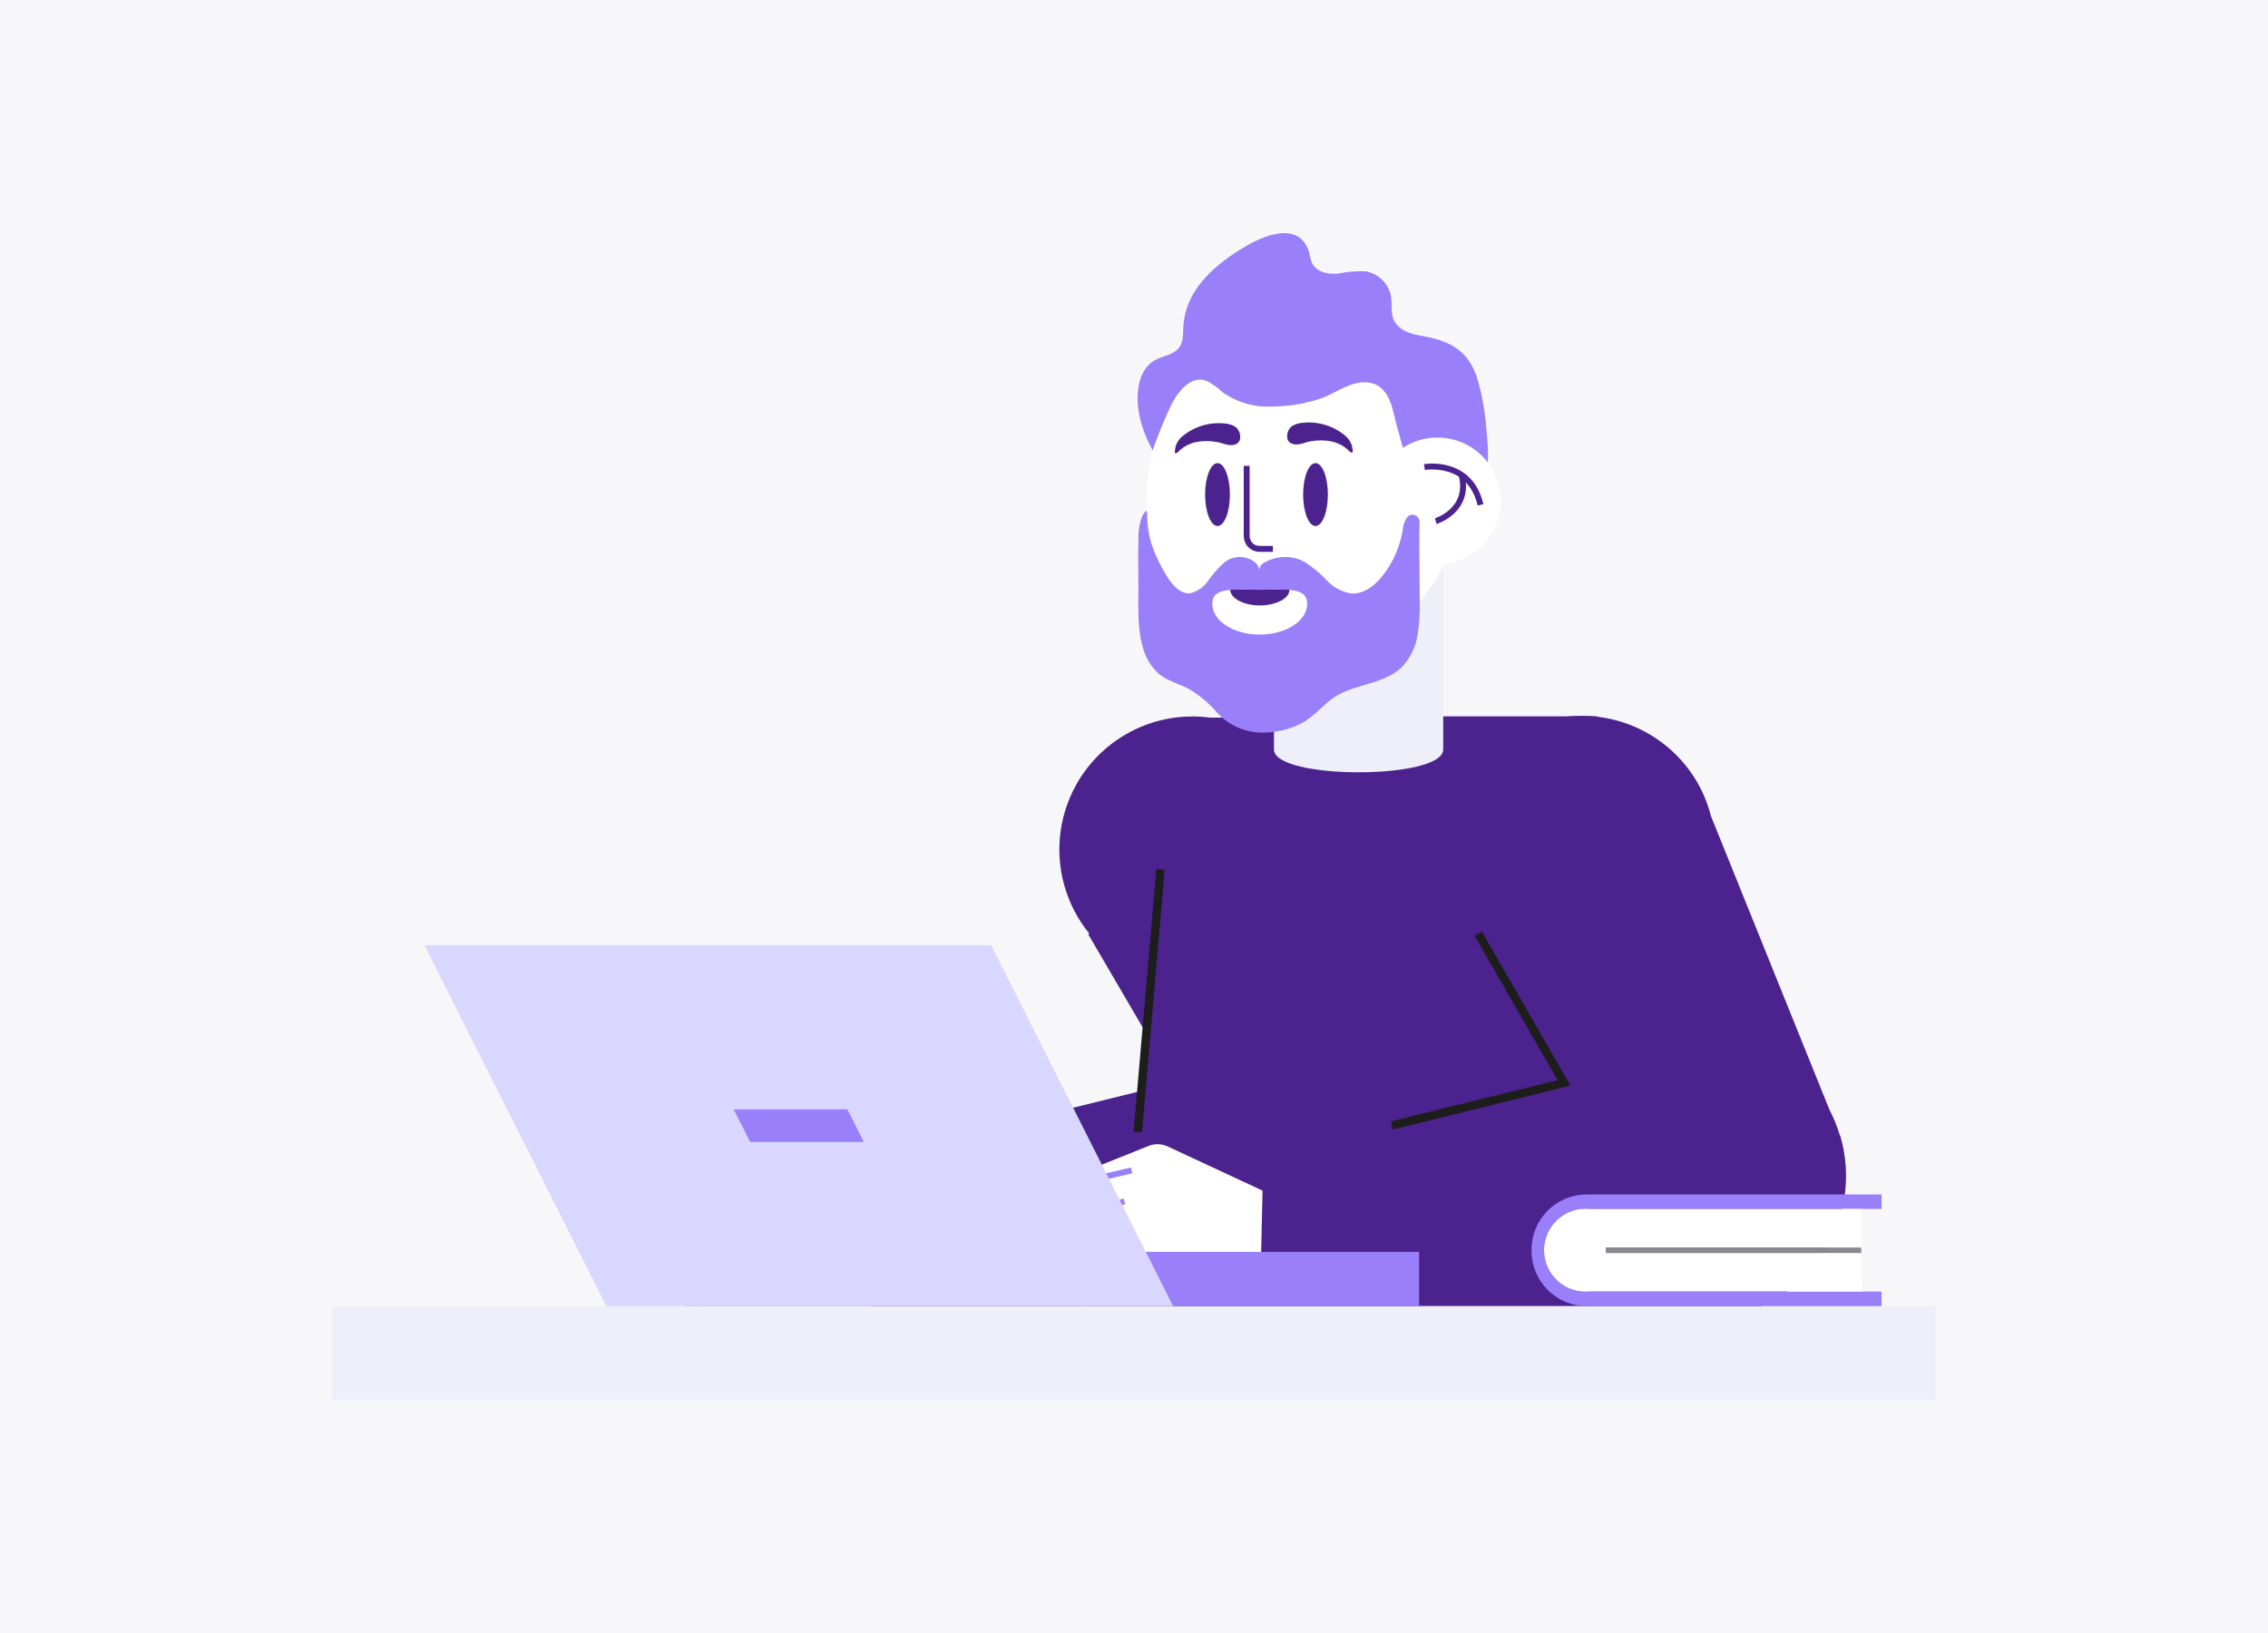 <?xml version="1.0" encoding="UTF-8"?><svg xmlns="http://www.w3.org/2000/svg" xmlns:xlink="http://www.w3.org/1999/xlink" viewBox="0 0 1500 1080"><defs><style>.cls-1,.cls-2,.cls-3,.cls-4,.cls-5{fill:none;}.cls-6{clip-path:url(#clippath);}.cls-2{stroke:#4c238e;}.cls-2,.cls-3{stroke-width:3.92px;}.cls-2,.cls-3,.cls-4,.cls-5{stroke-miterlimit:10;}.cls-3,.cls-4{stroke:#9980fa;}.cls-7{fill:#f7f7fa;}.cls-8{fill:#fff;}.cls-9{fill:#efeffa;}.cls-10{fill:#9980fa;}.cls-11{fill:#d9d7ff;}.cls-12{fill:#898a8d;}.cls-13{fill:#4c238e;}.cls-4{stroke-width:3.96px;}.cls-5{stroke:#1d1d1b;stroke-width:5.57px;}</style><clipPath id="clippath"><rect class="cls-1" x="219.87" y="153.89" width="1060.26" height="772.23"/></clipPath></defs><g id="Gray_purple_background"><rect class="cls-7" x="0" width="1500" height="1080"/></g><g id="Illustrations"><g class="cls-6"><g><path class="cls-7" d="M417.71,828c-.47,1.22-2.03,1.49-3.14,2-2.81,1.21-5.57,2.47-8.27,3.92-2.86,1.4-5.35,3.47-7.23,6.04-.37,.8-.58,1.66-.62,2.54-.03,.88,.1,1.76,.41,2.58,.31,.83,.79,1.58,1.39,2.21,.62,.64,1.35,1.14,2.16,1.49,3.1,1.39,6.52,1.87,9.88,1.41,1.72-.19,3.42-.48,5.1-.86-1.07,.96-1.91,2.14-2.47,3.45-.86,1.19-1.45,2.55-1.75,3.99-.3,1.44-.3,2.92,.03,4.36,.67,1.58,1.79,2.93,3.23,3.86,1.44,.93,3.13,1.4,4.84,1.36,4.79-.07,9.56-.6,14.24-1.57l9.07-1.1,4.43-.51c1.29-.3,2.62-.37,3.93-.2-.46,.97-.83,1.98-1.1,3.02-.68,1.53-.84,3.24-.43,4.86,1.45,3.92,5.76,3.02,9.1,2.75l10.48-.9c7.02-.63,14-1.29,20.99-2.08l10.36-1.18c6.7-.86,13.41-1.76,20-3.18,0,0,47.59-8.94,57.09-6.51l25.62-79.91-57.56-12.87c-12.39-2.75-24.74-5.65-37.14-8.24-5.69-1.47-11.66-1.47-17.35,0-8.93,2.45-16.82,7.77-22.43,15.14-1.99,2.77-3.64,5.76-4.95,8.91-1.17,2.71-2.43,5.37-3.57,8.12-.47,.85-.76,1.78-.86,2.75-.09,.96,.01,1.94,.31,2.86,1.33,2.32,5.02,.28,6.67-.59,1.91-1.19,3.75-2.5,5.5-3.92,3.29-2.43,6.64-5.18,10.12-7.3,1.5-1.08,3.24-1.76,5.08-1.99,1.82-.23,3.67,.01,5.39,.69,1.57,.82,3.5,2.79,2.24,4.63-.8,.96-1.87,1.65-3.05,2-15.7,6.47-31.4,12.59-47.32,18.24l-3.93,1.41h-.27c-5.73,1.59-11.29,3.79-16.55,6.55-2.47,1.45-4.52,3.52-5.93,6-.49,.93-.86,1.92-1.1,2.94-.12,.95-.33,1.88-.64,2.79h0Z"/><path class="cls-3" d="M452.94,863.03l55.16-9.26"/><path class="cls-3" d="M414.73,849.61l55.19-9.26,30.18-10.55"/><path class="cls-3" d="M416.81,828.7l55.21-9.26,28.95-12.08"/><path class="cls-13" d="M959.54,750.79c-1.73-5.77-4-11.37-6.79-16.71l-79.76-197.22c-1.62-5.54-3.79-10.9-6.47-16.01l-1.38-3.37-.36,.24c-6.09-10.51-14.28-19.65-24.08-26.83-9.79-7.19-20.97-12.27-32.82-14.93-11.85-2.66-24.12-2.83-36.05-.51-11.91,2.32-23.23,7.08-33.22,13.98-10,6.9-18.45,15.8-24.83,26.13-6.39,10.33-10.56,21.87-12.27,33.9-1.72,12.02-.92,24.27,2.34,35.97,3.26,11.7,8.9,22.6,16.59,32.01l-.71,.47,57.35,98.08-199.1,49.16-2.36,104.24,292.9,2.67h1.66c14.58-.17,28.94-3.73,41.93-10.39,12.98-6.66,24.25-16.24,32.91-27.99,8.65-11.75,14.48-25.35,16.98-39.72,2.52-14.38,1.66-29.14-2.49-43.13v-.04Z"/><path class="cls-13" d="M1056.24,473.78h-136.72l-143.35,1.02-34.64,395.37h355.94l-41.23-396.39Z"/><path class="cls-5" d="M767.53,574.96l-15.02,173.76"/><path class="cls-8" d="M723.94,779.47c-.44-1.82-.24-3.74,.61-5.42,.84-1.68,2.25-3,3.99-3.72l31.04-12.44c2.03-.82,4.21-1.21,6.4-1.15,2.19,.06,4.36,.57,6.34,1.5l67.44,31.39v51l-31.78,18.52c-1.76,1.02-3.7,1.68-5.73,1.95-2.02,.26-4.07,.12-6.03-.42l-40.33-11.3-37.9,14.01c-1.42,.5-2.96,.48-4.37-.07-1.39-.55-2.55-1.58-3.24-2.92-.71-1.33-.89-2.87-.55-4.33s1.22-2.75,2.43-3.63l22.68-15.69-34.25,12.36c-1.56,.73-3.33,.82-4.95,.26-1.61-.56-2.96-1.73-3.73-3.27-.77-1.53-.9-3.3-.4-4.94,.52-1.64,1.64-3.01,3.16-3.82l21.74-14.59-28.05,1.57c-1.5,.38-3.08,.21-4.47-.49-1.38-.69-2.46-1.86-3.05-3.29-.59-1.43-.65-3.02-.16-4.49,.49-1.47,1.5-2.71,2.83-3.5l39.66-11.53-16.56,.59-11.5,.39c-3.41,0-8.31,.31-10.27-3.18-.59-1.18-.83-2.5-.71-3.81,.13-1.31,.62-2.56,1.41-3.61,2.59-2.75,6.03-4.52,9.78-5.02,4.31-1.06,8.67-1.92,12.98-2.9l7.26-1.84c2.47-.63,5.1-1.02,7.5-1.88l.81-.27Z"/><path class="cls-4" d="M701.94,807.12l41.74-12.63"/><path class="cls-4" d="M704.18,830.82l39-18.4"/><path class="cls-4" d="M716.58,849.41l32.24-19.54"/><path class="cls-4" d="M710.46,782.88l38-8.83"/><path class="cls-13" d="M1216.81,750.79c-1.72-5.77-3.99-11.37-6.79-16.71l-78.45-194.43c-1.97-7.7-4.98-15.1-8.9-22.01h0c-6.09-10.58-14.31-19.77-24.14-27.01-9.82-7.24-21.04-12.37-32.94-15.05-11.9-2.69-24.24-2.88-36.21-.56-11.99,2.32-23.35,7.1-33.4,14.03-10.03,6.94-18.54,15.88-24.94,26.26-6.42,10.38-10.61,21.98-12.3,34.07-1.7,12.08-.87,24.39,2.42,36.14s8.99,22.69,16.73,32.12l-.62,.43,57.35,98.08-199.1,49-2.36,104.24,292.9,2.67h1.64c14.59-.17,28.95-3.73,41.94-10.39,12.98-6.66,24.24-16.24,32.91-27.99,8.65-11.75,14.46-25.35,16.98-39.72s1.66-29.14-2.5-43.13l-.24-.04Z"/><path class="cls-5" d="M920.59,744.32l113.8-28.17-56.73-98.67"/><path class="cls-9" d="M1280.13,863.78H219.87v62.34H1280.13v-62.34Z"/><path class="cls-10" d="M938.54,827.92H462.32v35.86h476.22v-35.86Z"/><path class="cls-11" d="M775.86,863.77H401l-120.32-238.6h374.89l120.29,238.6Z"/><path class="cls-10" d="M571.34,755.26h-75.16l-10.95-21.58h75.16l10.95,21.58Z"/><path class="cls-9" d="M954.51,495.67c0,20.12-111.94,20.12-111.94,0v-122.87h111.94v122.87Z"/><path class="cls-8" d="M963.61,333.88c0,61.59-62.76,111.53-124.25,111.53s-81-49.94-81-111.53,32.12-111.53,93.71-111.53c29.59,0,57.96,11.75,78.87,32.67,20.92,20.92,32.67,49.29,32.67,78.87h0Z"/><path class="cls-10" d="M762.36,297.83c3.66-10.57,7.91-20.91,12.74-30.99,3.93-7.45,12.52-19.26,23.31-14.79,3.62,1.93,6.96,4.35,9.93,7.18,9.68,6.94,21.45,10.34,33.35,9.61,11.08-.06,22.08-1.93,32.55-5.53,9.5-3.57,18.05-10.67,28.73-10.47,11.45,.2,16.19,9.65,18.48,19.38,7.48,31.58,20.83,61.59,9.57,94.16-1.57,4.47,18.24-2.16,20.08-2.86,32.25-12.52,35.32-49.75,31.97-79.48-.83-11.89-2.99-23.66-6.43-35.07-6.43-18.44-19.26-23.93-37.31-26.99-8.08-1.37-17.14-4.86-18.55-13.81-.71-4.32,0-8.79-.99-13.06-.92-4-3.02-7.63-6.02-10.43-3.01-2.8-6.79-4.63-10.85-5.26-6.09-.19-12.19,.32-18.16,1.53-6.07,.55-13.1-.75-16.33-5.85-2.12-3.37-2.07-7.85-3.72-11.3-8.59-18.48-33.04-6.04-44.97,1.53-18.51,11.77-35.81,27.46-37.1,50.69,0,2.95-.21,5.9-.64,8.83-2.36,11.42-14.5,9.18-21.45,15.69-3.13,2.93-5.39,6.66-6.55,10.79-4.52,15.57,.93,33.23,8.36,46.53Z"/><path class="cls-8" d="M950.71,373.11c23.11,0,41.86-18.74,41.86-41.86s-18.74-41.86-41.86-41.86-41.86,18.74-41.86,41.86,18.74,41.86,41.86,41.86Z"/><path class="cls-13" d="M805.24,347.88c4.52,0,8.19-9.31,8.19-20.79s-3.67-20.79-8.19-20.79-8.21,9.31-8.21,20.79,3.67,20.79,8.21,20.79Z"/><path class="cls-13" d="M870.05,347.88c4.53,0,8.19-9.31,8.19-20.79s-3.66-20.79-8.19-20.79-8.19,9.31-8.19,20.79,3.66,20.79,8.19,20.79Z"/><path class="cls-2" d="M824.53,308.06v46.49c0,1.11,.22,2.2,.65,3.23,.41,1.02,1.04,1.95,1.82,2.74,.79,.78,1.72,1.4,2.74,1.83,1.02,.42,2.12,.64,3.23,.64h8.9"/><path class="cls-2" d="M942.08,308.89s30-5.3,37.1,24.99"/><path class="cls-2" d="M949.57,344.67s22.92-6.98,17.14-30.48"/><path class="cls-13" d="M816.19,281.78c.71,.35,1.36,.83,1.91,1.41,1.29,1.44,2.04,3.29,2.12,5.22,.12,1.01,0,2.03-.36,2.98-.36,.72-.87,1.34-1.51,1.82-.64,.48-1.38,.81-2.16,.96-3.93,.94-7.62-1.25-11.42-1.84-4.5-.84-9.11-.84-13.62,0-3.76,.79-7.29,2.47-10.28,4.9-.86,.71-2.12,2.47-3.33,2.59-1.21,.12,0-3.92,0-4.75,.79-2.32,2.13-4.42,3.93-6.08,4.02-3.46,8.73-6.04,13.81-7.56,5.08-1.52,10.43-1.95,15.69-1.26,1.82,.23,3.59,.77,5.23,1.61Z"/><path class="cls-13" d="M855.41,281.31c-.71,.37-1.38,.85-1.96,1.41-1.29,1.46-2.03,3.31-2.12,5.26-.12,.99,0,2,.36,2.94,.34,.73,.86,1.36,1.5,1.85,.65,.49,1.39,.82,2.19,.97,3.91,.94,7.6-1.25,11.41-1.88,4.5-.82,9.11-.82,13.62,0,3.79,.79,7.33,2.48,10.31,4.94,.87,.71,2.12,2.43,3.38,2.55,1.26,.12,0-3.92,0-4.71-.77-2.32-2.12-4.41-3.93-6.08-4.02-3.47-8.71-6.06-13.79-7.58-5.1-1.52-10.45-1.95-15.71-1.25-1.82,.22-3.6,.75-5.26,1.57h0Z"/><path class="cls-10" d="M938.97,396.18l-.27-35.31v-8.98c.24-2.69,.24-5.39,0-8.08-.22-.79-.65-1.51-1.23-2.08-.59-.57-1.32-.98-2.12-1.19-.8-.2-1.63-.19-2.41,.03-.8,.22-1.51,.65-2.09,1.24-1.88,2.58-2.96,5.64-3.14,8.83-1.79,10.83-6.25,21.05-12.98,29.74-5.22,6.71-12.64,12.63-20.88,12.12-6.16-.91-11.84-3.88-16.08-8.43-4.36-4.62-9.23-8.73-14.52-12.24-4.04-2.28-8.62-3.47-13.26-3.47s-9.22,1.19-13.26,3.47h-.19c-1.07,.55-2,1.35-2.71,2.31-.59,.93-.95,2-1.02,3.1h0c-.07-1.07-.33-2.12-.79-3.1-.49-.91-1.19-1.71-2.03-2.31-2.87-2.25-6.42-3.47-10.05-3.47s-7.19,1.22-10.05,3.47c-4.03,3.62-7.63,7.69-10.76,12.12-2.83,4.28-7.2,7.3-12.19,8.43-6.24,.51-11.78-5.41-15.69-12.12-4.06-6.57-7.36-13.59-9.81-20.91-1.94-6.65-2.86-13.55-2.76-20.48,0-2.79-2.86,1.57-3.13,2.24-1.9,4.9-2.79,10.13-2.64,15.38-.31,10.91,0,21.81,0,32.68,0,12.63-.71,25.62,2.64,37.94,1.63,6.9,5.23,13.18,10.36,18.09,5.76,5.18,13.84,6.83,20.51,10.55,6.46,3.78,12.28,8.55,17.26,14.12,3.93,4.69,8.83,8.43,14.39,10.97,5.56,2.53,11.6,3.79,17.71,3.67,8.47-.11,16.8-2.09,24.4-5.81,7.54-3.92,13.23-10.4,19.62-15.69,13.85-11.02,34.14-9.41,47.09-21.58,5.62-5.78,9.3-13.15,10.59-21.11,1.27-7.98,1.78-16.06,1.48-24.13h0Z"/><path class="cls-8" d="M864.55,399.32c0-11.26-14.05-9.26-31.38-9.26s-31.38-2-31.38,9.26,14,20.36,31.38,20.36,31.38-9.14,31.38-20.36Z"/><path class="cls-13" d="M833.21,390.06c-7.5,0-14.33-.35-19.62,0,.27,5.73,8.98,10.36,19.62,10.36s19.62-4.63,19.62-10.36c-5.26-.35-12.16,0-19.62,0Z"/><path class="cls-10" d="M1230.97,854.16h-179.39c-3.84,.41-7.72,.01-11.38-1.17-3.67-1.19-7.04-3.13-9.91-5.7-2.86-2.58-5.16-5.73-6.73-9.24-1.57-3.52-2.39-7.33-2.39-11.18s.81-7.66,2.39-11.18c1.57-3.52,3.87-6.67,6.73-9.25,2.87-2.58,6.24-4.52,9.91-5.7,3.66-1.19,7.54-1.59,11.38-1.17h192.86v-9.61h-195.03c-9.67,0-18.95,3.84-25.79,10.69-6.84,6.84-10.7,16.12-10.7,25.8v.86c0,4.79,.95,9.54,2.79,13.96,1.84,4.43,4.52,8.45,7.91,11.84,3.38,3.39,7.41,6.08,11.84,7.91,4.42,1.83,9.17,2.78,13.96,2.78h195.03v-9.61h-13.47Z"/><path class="cls-8" d="M1062.27,828.66v-3.61h168.7v-25.5h-179.39c-3.84-.41-7.72-.01-11.38,1.17-3.67,1.19-7.04,3.13-9.91,5.7-2.86,2.58-5.16,5.72-6.73,9.24-1.57,3.52-2.39,7.33-2.39,11.18s.81,7.66,2.39,11.18c1.57,3.52,3.87,6.67,6.73,9.25,2.87,2.58,6.24,4.52,9.91,5.7,3.66,1.19,7.54,1.58,11.38,1.17h179.39v-25.5h-168.7Z"/><path class="cls-12" d="M1230.97,825.06h-168.7v3.61h168.7v-3.61Z"/></g></g></g></svg>